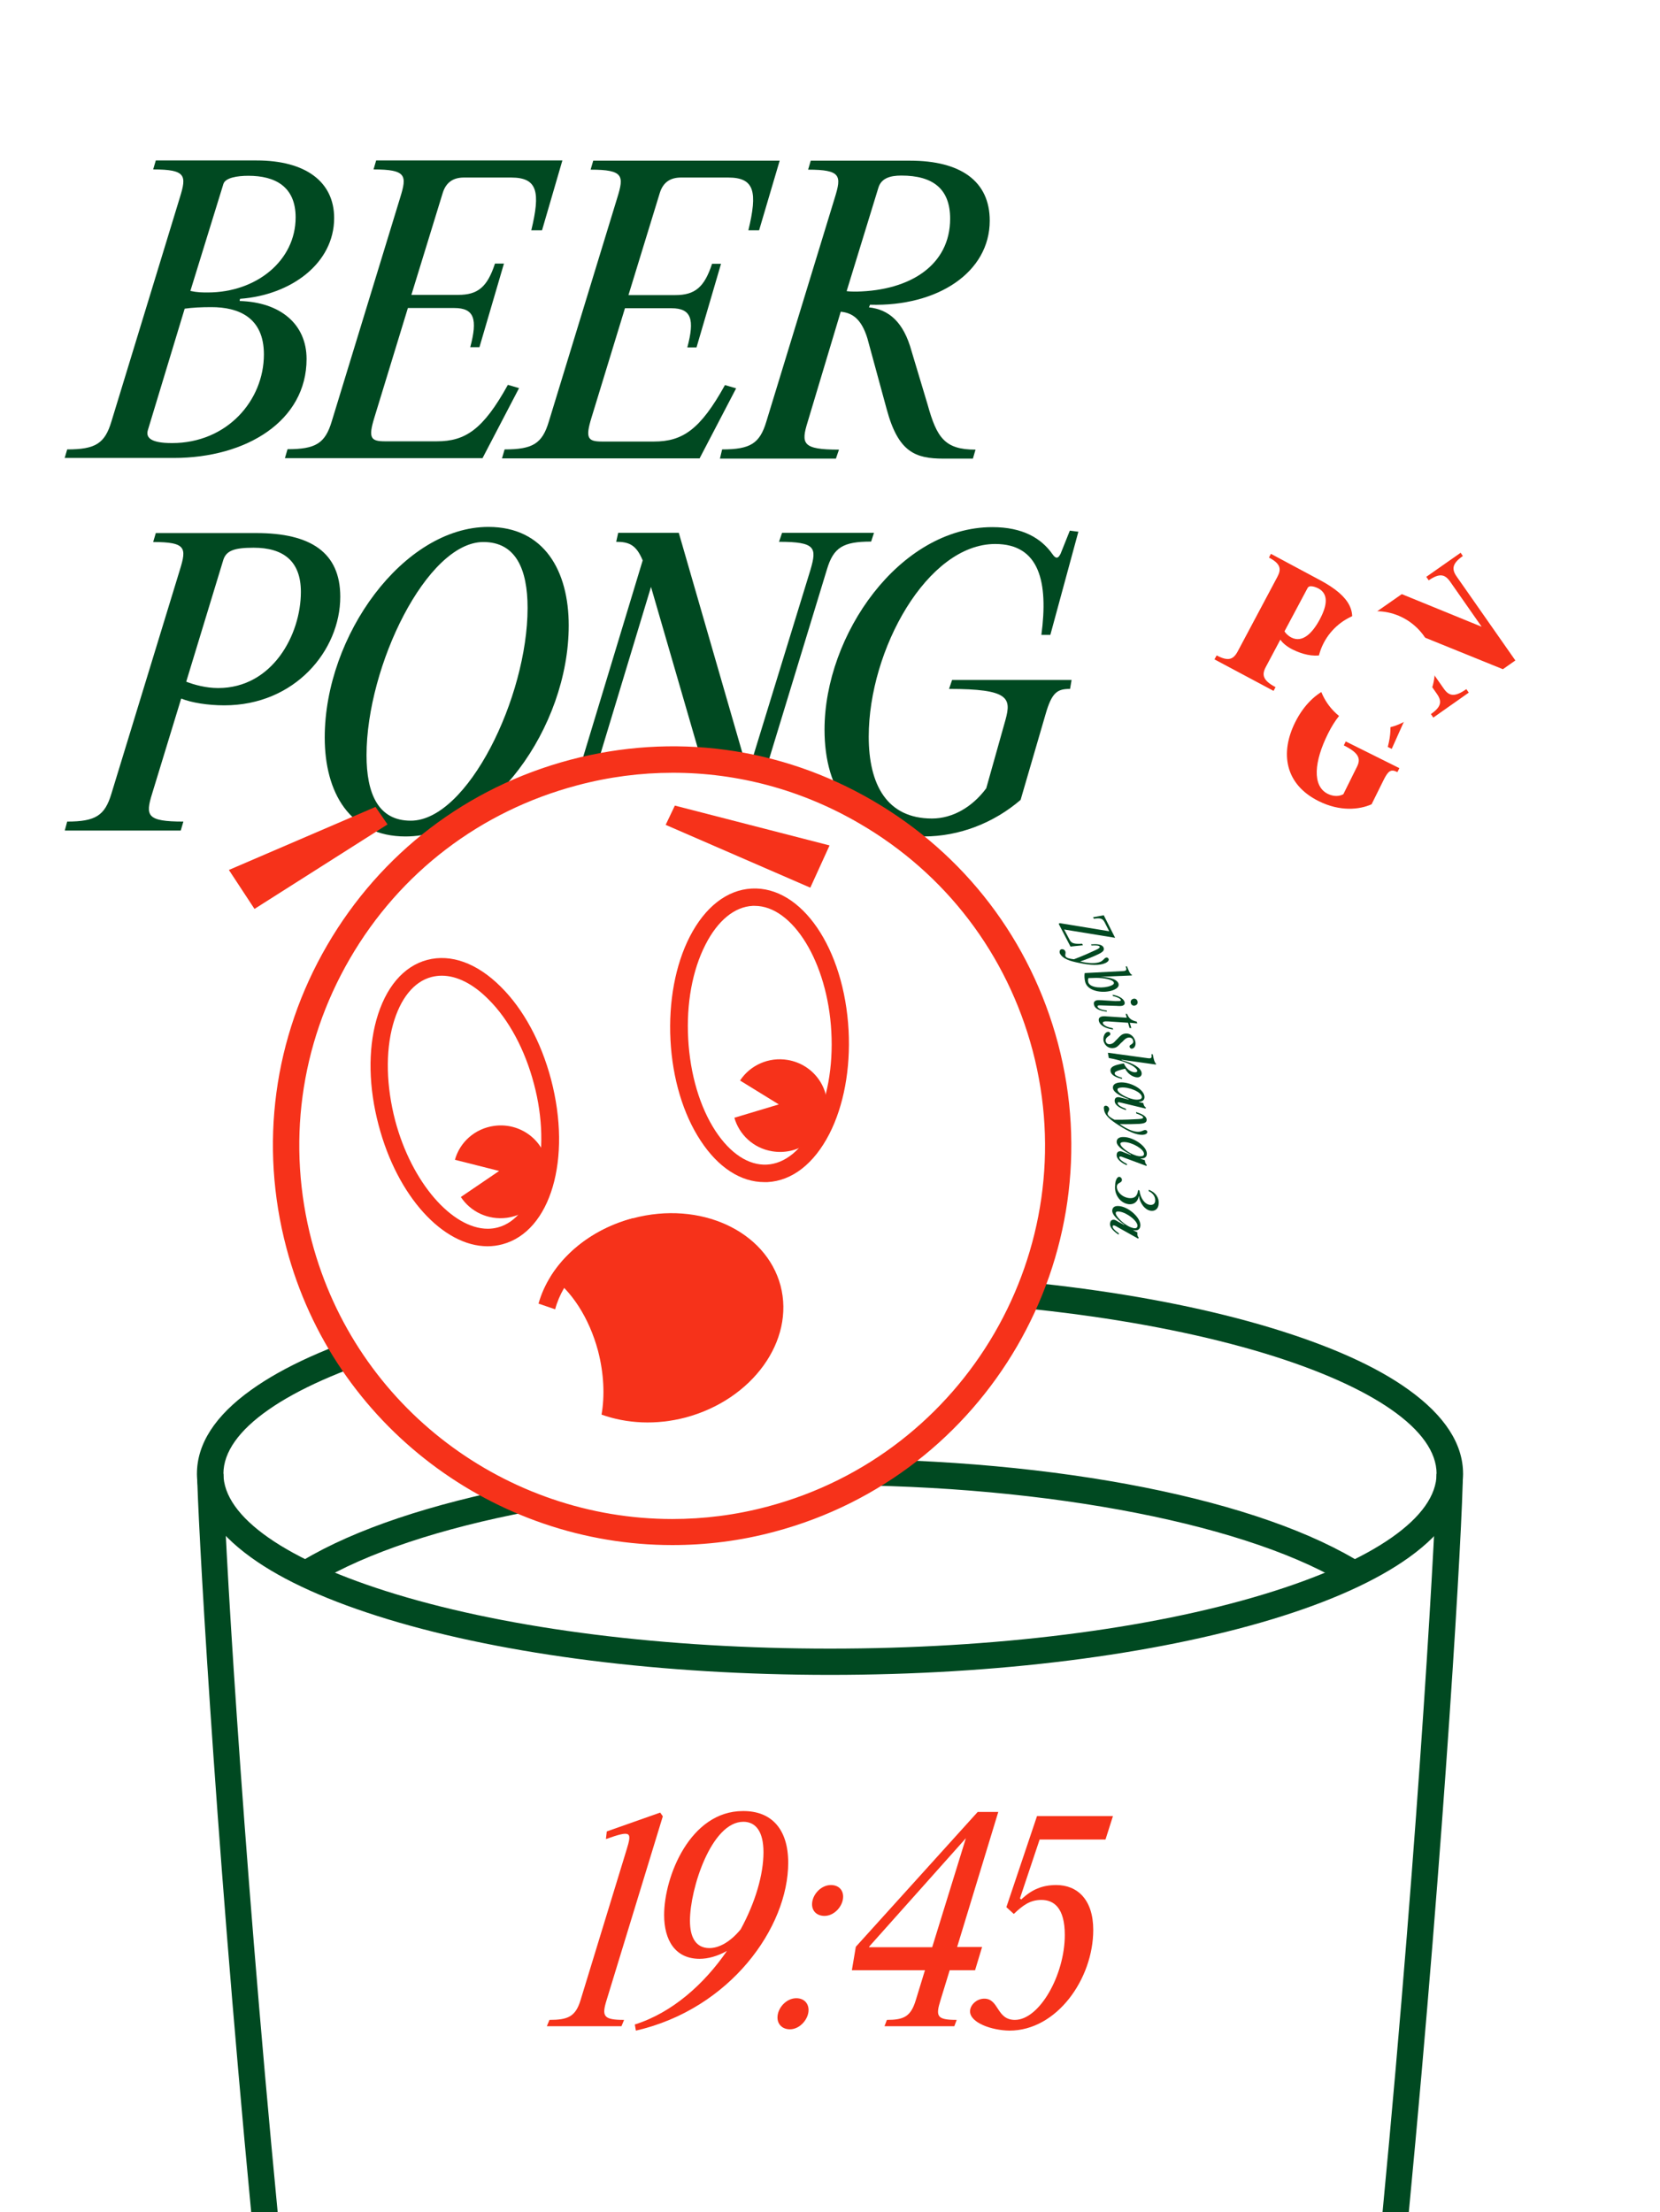 <?xml version="1.0" encoding="utf-8"?>
<!-- Generator: Adobe Illustrator 24.2.3, SVG Export Plug-In . SVG Version: 6.00 Build 0)  -->
<svg version="1.1" id="Layer_1" xmlns="http://www.w3.org/2000/svg" xmlns:xlink="http://www.w3.org/1999/xlink" x="0px" y="0px"
	 viewBox="0 0 758.6 1010.5" style="enable-background:new 0 0 758.6 1010.5;" xml:space="preserve">
<style type="text/css">
	.st0{fill:#FFFFFF;}
	.st1{fill:#F6321A;}
	.st2{fill:none;stroke:#0F4224;stroke-miterlimit:10;}
	.st3{fill:none;stroke:#FFFFFF;stroke-width:1.5;stroke-miterlimit:10;}
	.st4{fill:none;stroke:#F6321A;stroke-miterlimit:10;}
	.st5{fill:#0F4224;}
	.st6{fill:none;stroke:#F6321A;stroke-width:3;stroke-miterlimit:10;}
	.st7{fill:none;stroke:#EEE3DB;stroke-miterlimit:10;}
	.st8{fill:none;stroke:#FFFFFF;stroke-miterlimit:10;}
	.st9{fill:none;stroke:#2AEAE0;stroke-width:1.5;stroke-miterlimit:10;}
	.st10{fill:none;stroke:#FF4A0B;stroke-width:1.5;stroke-miterlimit:10;}
	.st11{fill:none;stroke:#ED08FF;stroke-width:1.5;stroke-miterlimit:10;}
	.st12{fill:none;stroke:#004921;stroke-width:12;stroke-miterlimit:10;}
	.st13{fill:#FFFFFF;stroke:#F6321A;stroke-width:12;stroke-miterlimit:10;}
	.st14{fill:none;stroke:#F6321A;stroke-width:8;stroke-miterlimit:10;}
	.st15{display:none;fill:#F6321A;}
	.st16{display:none;fill:#FFFFFF;}
	.st17{fill:#FFFFFF;stroke:#F6321A;stroke-width:8;stroke-miterlimit:10;}
	.st18{fill:#FFFFFF;stroke:#004921;stroke-width:12;stroke-miterlimit:10;}
	.st19{fill:#004921;}
	.st20{fill:#6902A0;}
	.st21{fill:none;stroke:#FFCE00;stroke-width:12;stroke-miterlimit:10;}
	.st22{fill:none;}
</style>
<g>
	<g>
		<rect y="0" class="st0" width="758.6" height="1010.5"/>
	</g>
	<g>
		<g>
			<path class="st1" d="M277.2,913.7c-2.3,7.4-1.4,9,8,9l-1.2,2.9h-34.1l1.2-2.9c8.3,0,11.9-1.4,14.2-9l21-68.6
				c2.5-8.2,2.4-9.2-9.4-5l0.4-3.5l24.4-8.6l1.2,1.7L277.2,913.7z"/>
		</g>
		<g>
			<path class="st1" d="M360.2,850.9c0,29.6-26.5,66.8-69.6,76.7l-0.5-2.8c17.2-5.4,31.8-18.6,42.1-33.6c-4.3,2.4-8.6,3.6-12.5,3.6
				c-11.2,0-16.2-8.6-16.2-20c0-17.6,11.9-47.5,36-47.5C352.7,827.2,360.2,835.7,360.2,850.9z M348.9,846.1c0-9.4-3.5-13.9-9.2-13.9
				c-14.6,0-24.4,30.6-24.4,45.2c0,7.3,2.5,12.5,8.9,12.5c4.2,0,9.4-2.6,14.3-8.6C345.2,869,348.9,856.3,348.9,846.1z"/>
		</g>
		<g>
			<path class="st1" d="M355.3,921.6c0-4.3,4-8.8,8.6-8.8c3.5,0,5.6,2.3,5.6,5.4c0,4.2-4,8.8-8.5,8.8
				C357.6,927,355.3,924.8,355.3,921.6z M371.1,869.9c0-4.3,4-8.8,8.6-8.8c3.5,0,5.6,2.2,5.6,5.3c0,4.3-4,8.8-8.5,8.8
				C373.4,875.2,371.1,873.1,371.1,869.9z"/>
		</g>
		<g>
			<path class="st1" d="M389.3,900l1.8-10.7l55.7-61.6h9.4l-18.8,61.7h11.4l-3.2,10.6H434l-4.2,13.7c-2.3,7.4-1.7,9,7.4,9l-1.1,2.9
				h-31.9l1.1-2.9c7.6,0,10.9-1.4,13.2-9l4.2-13.7H389.3z M397.1,889.5H426l15.4-49.8l-44,49.3L397.1,889.5z"/>
		</g>
		<g>
			<path class="st1" d="M443.3,918.8c0-2.9,3-5.8,6.5-5.8c6.8,0,5.5,9.7,14,9.7c11.2,0,22.8-20.5,22.8-38.8c0-12.4-5-16-10.7-16
				c-5.2,0-8.5,2.5-12.6,6.4l-3.4-3.1l14-41.6h34.7l-3.4,10.7h-30.1l-9,26.9l0.6,0.5c4.8-4.6,9.7-6.6,16-6.6
				c9.6,0,16.9,6.6,16.9,20.5c0,22.3-16.6,46-38.3,46C453.2,927.5,443.3,924,443.3,918.8z"/>
		</g>
	</g>
	<g>
		<g>
			<g>
				<path class="st19" d="M102.1,673.2h-12c0,14.6,7.6,158.3,24.7,337.4h12.1C110.3,838.2,102.1,693.3,102.1,673.2z"/>
			</g>
			<g>
				<path class="st19" d="M668.5,673.2h-12c0,15.1-7.6,158.6-24.7,337.4h12C660.3,838.4,668.5,694.1,668.5,673.2z"/>
			</g>
		</g>
		<g>
			<g>
				<path class="st19" d="M617.2,725.1c-44.3-28.4-137.7-46.7-237.9-46.7c-98.8,0-188.7,17.1-234.7,44.7l-6.2-10.3
					c47.8-28.6,140.1-46.4,240.9-46.4c104,0,197.6,18.6,244.4,48.6L617.2,725.1z"/>
			</g>
		</g>
		<g>
			<g>
				<path class="st19" d="M379.3,765.1c-76.2,0-148-9-202-25.4c-26.6-8.1-47.7-17.5-62.5-28.2c-16.4-11.8-24.8-24.7-24.8-38.3
					s8.3-26.5,24.8-38.3c14.8-10.6,35.8-20.1,62.5-28.2c54-16.4,125.8-25.4,202-25.4c76.2,0,148,9,202,25.4
					c26.6,8.1,47.7,17.5,62.5,28.2c16.4,11.8,24.8,24.7,24.8,38.3s-8.3,26.5-24.8,38.3c-14.8,10.6-35.8,20.1-62.5,28.2
					C527.3,756,455.5,765.1,379.3,765.1z M379.3,593.3c-75.1,0-145.6,8.8-198.5,24.9c-50,15.2-78.7,35.2-78.7,55s28.7,39.8,78.7,55
					c52.9,16.1,123.5,24.9,198.5,24.9s145.6-8.8,198.5-24.9c50-15.2,78.7-35.2,78.7-55s-28.7-39.8-78.7-55
					C524.9,602.2,454.4,593.3,379.3,593.3z"/>
			</g>
		</g>
	</g>
	<g>
		<g>
			<path class="st19" d="M509.6,428.4l-23.3-3.8l2.5,4.7c0.8,1.6,2,2,5.7,1.8l0.4,0.7l-5.7,0.6l-5.4-10.4l0.5-0.3l22.6,3.7l-2.1-4.1
				c-0.9-1.7-1.9-2.1-4.9-1.6l-0.4-0.7l4.9-0.9L509.6,428.4z"/>
		</g>
		<g>
			<path class="st19" d="M484.8,433.7c0.8-0.3,1.7,0.1,2,0.8c0.4,0.9-0.2,1.6,0.1,2.3c0.4,0.9,2.1,1.2,3.9,1.4
				c3.8-1.4,8.4-3.5,10.1-4.3c1.5-0.7,1.8-1.1,1.6-1.5c-0.2-0.5-1.6-0.6-3.7-0.5l-0.2-0.5c2.6-0.2,5-0.1,5.7,1.4
				c0.5,1.2-0.1,2-2.4,3.1c-1.8,0.9-5.2,2.3-8.3,3.3c4,1,7.5,1,9.4,0.1c1.2-0.6,1.6-1.5,2.3-1.8c0.5-0.2,1-0.1,1.3,0.5
				c0.3,0.6-0.2,1.4-1.6,2c-2.5,1.1-6.6,1-11.7-0.1c-4.2-0.8-7.8-1.9-9-4.5C484.1,434.6,484.3,434,484.8,433.7z"/>
		</g>
		<g>
			<path class="st19" d="M495.7,444.5l17.5-0.9c1.5-0.1,1.9-0.5,1.2-2.1l0.6-0.1c1.1,2.8,1.5,3.5,2.3,3.9l-0.1,0.3l-14.4,0.6l0.1,0
				c2.8,0.1,7.3,0.7,8.2,3c0.5,1.4-0.6,2.4-2.4,3.1c-4.3,1.6-11.1,0.7-12.6-3.2C495.5,447.4,495.5,445.4,495.7,444.5z M507.6,450.3
				c1.1-0.4,1.6-0.9,1.4-1.5c-0.5-1.4-4.7-2.1-8-2.1l-3.6,0.1c-0.2,0.5-0.3,1.2,0,2.1C498.4,451.4,504.3,451.6,507.6,450.3z"/>
		</g>
		<g>
			<path class="st19" d="M509.6,457.3c0.9,0,2,0,2.3-0.1c0.3-0.1,0.4-0.3,0.3-0.4c-0.2-0.7-1.8-1.4-3.6-1.8l-0.2-0.6
				c2.5,0.4,5,1.6,5.5,3.3c0.3,0.9-0.2,1.5-0.9,1.7c-0.6,0.2-1.6,0.2-2.7,0.1l-6.4-0.2c-0.6,0-1.5-0.1-1.9,0
				c-0.4,0.1-0.5,0.3-0.4,0.6c0.3,0.9,2.1,1.5,4.1,1.7l0.2,0.5c-2.4-0.2-5.3-0.9-5.9-2.9c-0.4-1.3,0.1-1.9,1-2.2
				c0.5-0.2,1.2-0.1,2.3-0.1L509.6,457.3z M517.8,456.3c0.9-0.3,1.7,0.1,2,1s-0.1,1.7-1,2c-0.9,0.3-1.7-0.1-2-1
				C516.5,457.4,516.9,456.6,517.8,456.3z"/>
		</g>
		<g>
			<path class="st19" d="M506.5,466.6c-0.8,0-1.5-0.1-2,0.1c-0.4,0.1-0.6,0.3-0.5,0.7c0.3,1.1,2.3,1.9,4.5,2.3l0.2,0.6
				c-3-0.4-5.9-1.6-6.5-3.8c-0.3-1.2,0.2-1.8,1.1-2.1c0.6-0.2,1.5-0.2,2.5-0.1l9.1,0.6l-0.5-1.8l0.7,0.1c0.8,2.2,2.2,3,4.4,3.5
				l0.2,0.8l-3.4-0.3l0.7,2.4l-0.8,0l-0.7-2.4L506.5,466.6z"/>
		</g>
		<g>
			<path class="st19" d="M506.1,471.4c0.7-0.2,1.2,0.2,1.3,0.8c0.1,0.5-0.2,0.7-0.8,1.1c-1,0.7-1.5,1.4-1.3,2.4
				c0.3,1.1,1.2,1.5,2.4,1.2c0.9-0.2,1.5-0.8,2.2-1.6l0.9-0.9c1.1-1.2,1.9-2,3.1-2.2c2.3-0.5,4.3,1.1,4.9,3.4
				c0.5,1.9-0.4,3.2-1.3,3.4c-0.7,0.2-1.2-0.3-1.3-0.8c-0.1-0.5,0.2-0.8,0.8-1.1c0.6-0.4,1.1-0.9,0.8-1.8c-0.2-1-1.1-1.5-2.3-1.3
				c-0.9,0.2-1.6,0.8-2.4,1.7l-0.9,0.8c-1.2,1.3-1.9,2-3,2.2c-2.2,0.5-4.3-0.8-4.9-3.2C504,473.6,504.8,471.7,506.1,471.4z"/>
		</g>
		<g>
			<path class="st19" d="M512.7,492.3l0.1,0.6c-2.6-0.7-5-1.6-5.3-3.6c-0.3-1.7,1.3-2.5,3.9-3.1c0.7-0.2,1.4-0.3,2.2-0.4
				c1.5,3.4,4.3,4.2,5.4,4c0.6-0.1,0.8-0.4,0.7-0.8c-0.2-1-3.1-3.9-13-5.7l-0.4-2.4l18.3,2.5c1.5,0.2,1.9-0.1,1.6-1.8l0.6,0
				c0.4,2.4,0.9,3.9,1.5,4.3l-0.1,0.4l-15.6-2.2l0,0.2c5.9,1.5,8.8,3.8,9.1,5.7c0.2,1.2-0.5,1.9-1.4,2.1c-1.6,0.3-4.6-0.9-6.1-3.9
				c-0.7,0.1-1.6,0.4-2.4,0.6c-1.7,0.5-2.5,0.9-2.4,1.6C509.4,491.1,510.8,491.8,512.7,492.3z"/>
		</g>
		<g>
			<path class="st19" d="M514.5,506.5l0.1,0.6c-2.3-0.7-5-2-5.2-4c-0.1-1.3,0.5-1.8,1.4-1.9c0.6-0.1,1.2,0.2,2.2,0.4l2.8,0.7l0-0.2
				c-2.7-0.9-6.9-2.8-7.2-5c-0.2-1.6,1.1-2.4,3-2.6c4.4-0.5,11,2.8,11.4,6.3c0.2,1.7-1,2.5-2.6,2.5l0,0.1l2.1,0.5
				c0.1,1,0.6,1.7,1.2,2.1l-0.2,0.4l-10.4-2.5c-0.6-0.1-1.5-0.4-1.8-0.4c-0.4,0-0.6,0.2-0.5,0.5
				C510.9,504.9,512.6,505.8,514.5,506.5z M517.7,502.1c0.8,0.2,1.6,0.3,2.5,0.2c1.1-0.1,1.7-0.5,1.6-1.3c-0.2-2.2-6-4.6-9.5-4.2
				c-1.1,0.1-1.7,0.4-1.6,1C510.7,499.3,514.9,501.5,517.7,502.1z"/>
		</g>
		<g>
			<path class="st19" d="M505.3,505.1c0.8,0,1.5,0.7,1.6,1.5c0,1-0.8,1.4-0.7,2.2c0,0.9,1.5,1.9,3.1,2.7c4,0.1,9.1-0.2,11-0.3
				c1.7-0.1,2.1-0.3,2.1-0.8c0-0.5-1.3-1.1-3.2-1.8l0-0.6c2.5,0.8,4.7,1.8,4.8,3.4c0.1,1.3-0.8,1.8-3.4,2c-2,0.1-5.6,0.2-8.9,0.1
				c3.4,2.4,6.6,3.7,8.8,3.5c1.3-0.1,2.1-0.8,2.8-0.8c0.5,0,1,0.3,1,0.9c0,0.7-0.7,1.2-2.2,1.3c-2.7,0.1-6.5-1.5-10.9-4.4
				c-3.6-2.3-6.6-4.6-6.7-7.5C504.3,505.6,504.7,505.1,505.3,505.1z"/>
		</g>
		<g>
			<path class="st19" d="M515,531.7l0,0.6c-2.2-0.9-4.7-2.6-4.7-4.6c0-1.3,0.7-1.8,1.6-1.8c0.6,0,1.2,0.3,2.2,0.7l2.7,1l0-0.2
				c-2.6-1.2-6.5-3.6-6.5-5.8c0-1.6,1.4-2.3,3.3-2.2c4.4,0.1,10.5,4.2,10.5,7.6c0,1.7-1.3,2.3-2.9,2.2l0,0.1l2,0.7
				c0,1,0.4,1.8,0.9,2.2l-0.2,0.4l-10-3.7c-0.6-0.2-1.4-0.6-1.8-0.6c-0.4,0-0.6,0.1-0.6,0.4C511.6,529.7,513.2,530.8,515,531.7z
				 M518.7,527.7c0.8,0.3,1.6,0.5,2.4,0.5c1.1,0,1.7-0.3,1.7-1.1c0-2.2-5.4-5.3-9-5.4c-1.1,0-1.8,0.2-1.8,0.8
				C512.1,524.1,516,526.8,518.7,527.7z"/>
		</g>
		<g>
			<path class="st19" d="M511.6,537.6c0.6,0.1,1.2,0.8,1.1,1.5c-0.1,1.4-2.1,1-2.3,2.8c-0.2,2.4,2.4,5.1,5.7,5.4
				c2.4,0.2,3.7-0.9,4-3.7l0.6,0.2c0.5,3.7,2.5,6.4,4.9,6.6c1.2,0.1,2.2-0.4,2.3-1.8c0.2-2.2-1.4-3.8-3-4.5l0.1-0.6
				c3.2,1.2,4.8,3.8,4.5,6.5c-0.2,2.3-1.7,3.3-3.5,3.1c-2.9-0.3-5.2-3.8-5.5-6.7l-0.1,0c-0.4,2.5-2.1,3.9-4.5,3.7
				c-3.9-0.4-6.8-4.4-6.3-8.6C509.6,539.4,510.5,537.4,511.6,537.6z"/>
		</g>
		<g>
			<path class="st19" d="M511.3,563.4l-0.1,0.6c-2-1.3-4.3-3.3-3.9-5.3c0.2-1.3,1-1.6,1.9-1.5c0.6,0.1,1.1,0.5,2,1l2.6,1.4l0-0.2
				c-2.4-1.6-5.9-4.5-5.5-6.7c0.3-1.6,1.7-2,3.6-1.7c4.4,0.7,9.8,5.7,9.2,9.2c-0.3,1.7-1.6,2.1-3.2,1.7l0,0.1l1.9,1
				c-0.2,1,0.1,1.9,0.6,2.4l-0.3,0.4l-9.3-5.2c-0.5-0.3-1.3-0.8-1.7-0.8c-0.4-0.1-0.6,0-0.6,0.3
				C508.2,560.9,509.6,562.2,511.3,563.4z M515.6,560.1c0.7,0.4,1.5,0.7,2.3,0.9c1.1,0.2,1.7,0,1.9-0.8c0.4-2.2-4.5-6.1-8-6.7
				c-1.1-0.2-1.8-0.1-1.9,0.5C509.6,555.4,513,558.7,515.6,560.1z"/>
		</g>
	</g>
	<g>
		<g>
			<path class="st19" d="M29.5,209.4l1.2-4.1c12.9,0,17.2-2.7,20.2-12.7L82.2,90.2c3.1-10,2.9-12.8-12.2-12.8l1.2-4.1h46.1
				c22.3,0,35.4,9.7,35.4,26.3c0,20.7-19.7,35.2-43,36.9l-0.2,1c18.4,0.5,30.6,10.4,30.6,26.5c0,28.2-27.4,45.2-60.7,45.2H29.5z
				 M67.6,196.4c-1,3.2,0.7,6,11,6c25.2,0,42-19.5,42-40.5c0-17-11.7-21.6-24-21.6c-4.6,0-8.7,0.2-12.2,0.7L67.6,196.4z M87,132.9
				c3.2,0.7,5.3,0.7,8,0.7c22.1,0,40.1-14.5,40.1-34.3c0-14.1-9.4-19-21.6-19c-5.1,0-10.5,0.9-11.4,3.7L87,132.9z"/>
		</g>
		<g>
			<path class="st19" d="M247.7,105.2h-4.9c4.2-17.5,2.9-24.1-9.2-24.1H212c-4.9,0-8.2,2.2-9.7,7.1L188,134.7h21.4
				c9,0,13.3-3.6,16.8-14.3h4.1l-11.2,38.2h-4.2c3.4-12.8,1.9-17.9-7.3-17.9h-21.2l-15.3,50c-2.9,9.4-1.7,10.9,4.9,10.9h23.6
				c13.1,0,21.2-5.4,32.5-25.8l5.1,1.5l-16.7,32h-90.3l1.2-4.1c12.9,0,17.2-2.7,20.2-12.7l31.3-102.3c3.1-10,2.9-12.8-12.2-12.8
				l1.2-4.1H257L247.7,105.2z"/>
		</g>
		<g>
			<path class="st19" d="M346.9,105.2H342c4.2-17.5,2.9-24.1-9.2-24.1h-21.6c-4.9,0-8.2,2.2-9.7,7.1l-14.3,46.6h21.4
				c9,0,13.3-3.6,16.8-14.3h4.1l-11.2,38.2h-4.2c3.4-12.8,1.9-17.9-7.3-17.9h-21.2l-15.3,50c-2.9,9.4-1.7,10.9,4.9,10.9h23.6
				c13.1,0,21.2-5.4,32.5-25.8l5.1,1.5l-16.7,32h-90.3l1.2-4.1c12.9,0,17.2-2.7,20.2-12.7l31.3-102.3c3.1-10,2.9-12.8-12.2-12.8
				l1.2-4.1h85.2L346.9,105.2z"/>
		</g>
		<g>
			<path class="st19" d="M330,205.3c12.9,0,17.2-2.7,20.2-12.7l31.3-102.3c3.1-10,2.9-12.8-12.2-12.8l1.2-4.1h45.4
				c22.9,0,36.4,9.2,36.4,27.4c0,23.6-23.8,39.3-54.7,38.4l-0.5,1.2c9,1,15.8,6.5,19.5,20.1l7.3,24.3c4.2,15.1,7.8,20.6,21.9,20.6
				l-1.2,4.1h-13.4c-12.9,0-20.7-2.9-26-22.6l-8.8-32.3c-2.7-8.8-6.8-11.7-12.2-12.2l-15.1,50.3c-3.1,10-2.5,12.7,14.3,12.7
				l-1.4,4.1h-53L330,205.3z M386.9,133c1.5,0.2,3.2,0.2,4.6,0.2c24.6-0.5,42.7-12.2,42.7-33.3c0-13.6-7.8-19.7-22.3-19.7
				c-5.1,0-9.2,1.2-10.5,5.6L386.9,133z"/>
		</g>
		<g>
			<path class="st19" d="M30.7,375.3c12.9,0,17.2-2.7,20.2-12.7l31.3-102.3c3.1-10,2.9-12.7-12.2-12.7l1.2-4.1h45.9
				c24.8,0,38.4,8.8,38.4,29.1c0,24.5-20.7,49.6-53,49.6c-7.5,0-15-1.2-19.7-3.1l-13.3,43.5c-3.1,10-2.5,12.7,14.3,12.7l-1.2,4.1
				h-53L30.7,375.3z M137.5,270.4c0-14.1-8-20.2-21.6-20.2c-9,0-12.4,1.4-13.8,5.4l-17,55.8c3.6,1.4,9,2.9,14.6,2.9
				C124.5,314.3,137.5,289.9,137.5,270.4z"/>
		</g>
		<g>
			<path class="st19" d="M148.4,336.9c0-46.6,36-96.2,74.8-96.2c25.5,0,36.7,20.1,36.7,45c0,46.7-35.9,96.4-74.6,96.4
				C159.8,382.1,148.4,362,148.4,336.9z M241.1,277.7c0-17.7-5.4-30.1-20.2-30.1c-25.8,0-53.4,56.6-53.4,97.4
				c0,17.5,5.3,29.9,20.2,29.9C213.6,374.9,241.1,318.5,241.1,277.7z"/>
		</g>
		<g>
			<path class="st19" d="M398.1,247.4c-12.9,0-17.2,2.7-20.2,12.7L341,381.1h-10.7l-32.8-113l-28.6,94.5c-2.9,10-2.4,12.7,14.3,12.7
				l-1.4,4.1H240l1.2-4.1c12.9,0,17.2-2.7,20.2-12.7l32.3-106.6c-2.9-7-6.1-8.5-12.1-8.5l0.9-4.1h27.7L341.3,351h1.2l27.9-90.8
				c2.9-10,2.4-12.7-14.4-12.7l1.4-4.1h42L398.1,247.4z"/>
		</g>
		<g>
			<path class="st19" d="M397,336.5c0,21.9,8.3,37.4,28.9,37.4c9.5,0,18.5-5.3,24.8-13.8l8.8-31.3c2.7-9.9,1.7-14.1-25.8-14.1
				l1.4-4.1h54.6l-0.7,4.1c-5.8,0-8.3,1.5-11.2,11.6l-11.4,39.1c-12.2,10.5-28,16.7-44.2,16.7c-32,0-45.4-20.9-45.4-48.8
				c0-43.2,34.2-92.5,76.7-92.5c13.9,0,22.4,5.1,27.5,12.4c1.4,2,2.5,2.2,3.7-0.3l4.2-10.5l3.9,0.5l-12.8,47.1h-4.1
				c3.2-24-0.8-41.5-21.1-41.5C423.7,248.5,397,296.9,397,336.5z"/>
		</g>
	</g>
	<g>
		<g>
			<g>
				<g>
					<circle class="st0" cx="307.2" cy="523.4" r="176.4"/>
				</g>
				<g>
					<path class="st1" d="M307.2,705.8c-80.7,0-154.7-54.1-176.3-135.7c-12.5-47.1-5.9-96.2,18.6-138.3
						c24.5-42.1,63.9-72.2,111-84.7c47.1-12.5,96.2-5.9,138.3,18.6c42.1,24.5,72.2,63.9,84.7,111l0,0
						c25.7,97.2-32.4,197.2-129.6,223C338.3,703.9,322.6,705.8,307.2,705.8z M307.5,353c-14.6,0-29.4,1.9-43.9,5.8
						c-44,11.7-80.8,39.7-103.7,79.1s-29,85.2-17.4,129.2c20.2,76.3,89.3,126.8,164.7,126.8c14.4,0,29-1.8,43.6-5.7
						c90.8-24.1,145.1-117.5,121.1-208.3c-11.7-44-39.7-80.8-79.1-103.7C366.4,360.8,337.2,353,307.5,353z"/>
				</g>
			</g>
			<g>
				<g>
					<path class="st1" d="M222.8,569.3c-20.2,0-41.2-22.6-49.8-55.4c-4.5-17-4.9-34-1-48c4.1-14.7,12.3-24.5,23.2-27.4
						c10.9-2.9,22.9,1.5,33.7,12.3c10.3,10.2,18.4,25.2,22.9,42.2c9.6,36.4-0.1,69.5-22.2,75.4C227.3,569,225.1,569.3,222.8,569.3z
						 M201.9,445.7c-1.6,0-3.1,0.2-4.7,0.6c-8.1,2.1-14.3,9.9-17.6,21.7c-3.5,12.6-3.1,28.2,1,43.9c7.5,28.3,26,49.4,42.3,49.4
						c1.6,0,3.1-0.2,4.6-0.6c17.2-4.5,24.8-34.6,16.5-65.6c-4.1-15.6-11.5-29.4-20.8-38.6C216.2,449.4,208.7,445.7,201.9,445.7z"/>
				</g>
			</g>
			<g>
				<g>
					<path class="st1" d="M349.3,540c-10.8,0-21.1-6.7-29.1-18.9c-8-12.1-12.9-28.5-13.8-46c-0.9-17.5,2.2-34.3,8.8-47.2
						c7-13.6,17-21.4,28.3-22c22.8-1.2,42.3,27.3,44.3,64.9l0,0c0.9,17.5-2.2,34.3-8.8,47.2c-7,13.6-17,21.4-28.3,22
						C350.3,540,349.8,540,349.3,540z M344.9,413.8c-0.3,0-0.6,0-0.9,0c-8.3,0.4-16,6.7-21.6,17.7c-6,11.7-8.8,27-7.9,43.1
						c0.9,16.2,5.3,31.1,12.5,42.1c6.8,10.3,15.1,15.7,23.4,15.3c8.3-0.4,16-6.7,21.6-17.7c6-11.7,8.8-27,7.9-43.1l0,0
						C378.2,439.7,362.3,413.8,344.9,413.8z"/>
				</g>
			</g>
			<g>
				<g>
					<path class="st1" d="M225.9,514.3c-8.9,1.2-15.8,7.5-18,15.5l20.2,5.1l-17.5,11.9c4.4,6.7,12.4,10.6,21,9.5
						c11.8-1.6,20.1-12.3,18.6-23.9C248.6,520.8,237.7,512.7,225.9,514.3z"/>
				</g>
			</g>
			<g>
				<g>
					<path class="st1" d="M360,484.2c-8.8-1.5-17.3,2.5-21.8,9.4l17.7,10.9l-20.3,6.1c2.2,7.7,8.7,13.9,17.2,15.3
						c11.7,2,22.9-5.7,24.9-17.2C379.7,497.2,371.8,486.2,360,484.2z"/>
				</g>
			</g>
			<g>
				<g>
					<polygon class="st1" points="177.1,376.6 116.3,415.2 104.6,397.4 171.6,368.6 					"/>
				</g>
			</g>
		</g>
		<g>
			<g>
				<polygon class="st1" points="304.2,376.8 370.3,405.5 379.1,386.2 308.4,368 				"/>
			</g>
		</g>
	</g>
	<g>
		<g>
			<g>
				<path class="st1" d="M356.7,587.3c-6.7-25.1-36.8-38.9-67.4-30.8c-16.6,4.4-30,14.4-37.6,26.6c9.3,6.4,17.5,18.7,21.6,34
					c2.7,10.4,3.1,20.5,1.6,29.1c11.4,4.1,24.9,4.9,38.5,1.3C343.9,639.3,363.3,612.4,356.7,587.3z"/>
			</g>
		</g>
		<g>
			<g>
				<path class="st1" d="M289.2,556.5c-22,5.8-38.2,21.4-43.1,39l7.6,2.6c3.5-13.3,15-25.4,30.9-31.6l12.2,30.7l8-1.6L289.2,556.5z"
					/>
			</g>
		</g>
	</g>
	<g>
		<g>
			<g>
				<path class="st1" d="M556,299.4c5.3,2.8,7.6,1.9,9.6-1.8l18.1-34c2-3.7,1.5-6.1-3.8-8.9l0.9-1.7l22.6,12.1
					c13.8,7.4,17.5,14.9,12.3,24.8c-6.1,11.4-16.1,11.2-25,6.8c-3-1.5-4.7-3.2-5.6-4.5l-6.6,12.4c-2,3.7-1.4,6.2,4.4,9.3l-0.9,1.7
					L555,301.2L556,299.4z M603.2,282.8c3.6-6.8,3.7-11.6-0.7-14c-1.2-0.6-2.4-1-3.5-1c-0.8,0-1.3,0.4-1.6,1.1L587,288.4
					c0.4,0.7,1.4,1.9,3.1,2.8C595.1,293.8,599.7,289.4,603.2,282.8z"/>
			</g>
		</g>
		<g>
			<g>
				<path class="st1" d="M668.5,254c-4.9,3.4-5.2,6-2.8,9.4l26.8,38.3l-5.7,4l-46.4-18.8l19.4,27.7c2.4,3.4,4.9,4,10.3,0.2l1.1,1.6
					L655,327.8l-1.1-1.6c4.9-3.4,5.1-5.9,2.7-9.3l-22.8-32.6c-4.4-1.8-6.8-1.1-8.6,0.2l-1.1-1.6l16.5-11.5l36.5,14.9l-14.4-20.6
					c-2.4-3.4-4.8-4-9.8-0.6l-1.1-1.6l15.7-11L668.5,254z"/>
			</g>
		</g>
		<g>
			<g>
				<path class="st1" d="M591.9,329.9c7.9-15.8,22.5-21.5,36.2-14.7c4.9,2.4,8.2,5.7,10.3,10.5c0.4,1.1,1.3,1.2,1.9,0.2l2.2-3
					l1.7,0.9l-8.2,18.3l-1.8-0.9c2.8-10.6,0.7-18-5-20.8c-7.2-3.6-16,2-22.3,14.7c-6.4,12.8-7.3,23.9-0.2,27.5
					c2.8,1.4,5.4,1.2,7.2,0.2l6.2-12.5c1.9-3.7,0.9-6.4-6-9.8l0.9-1.8l24.5,12.2l-0.9,1.8c-3-1.5-4.2-0.6-6.3,3.6l-5.5,11.1
					c-5.6,2.5-14.4,3.4-24.1-1.4C587.1,358.3,584.9,343.9,591.9,329.9z"/>
			</g>
		</g>
		<g id="XMLID_13_">
			<circle class="st0" cx="628.8" cy="306.1" r="26.9"/>
		</g>
	</g>
</g>
</svg>
